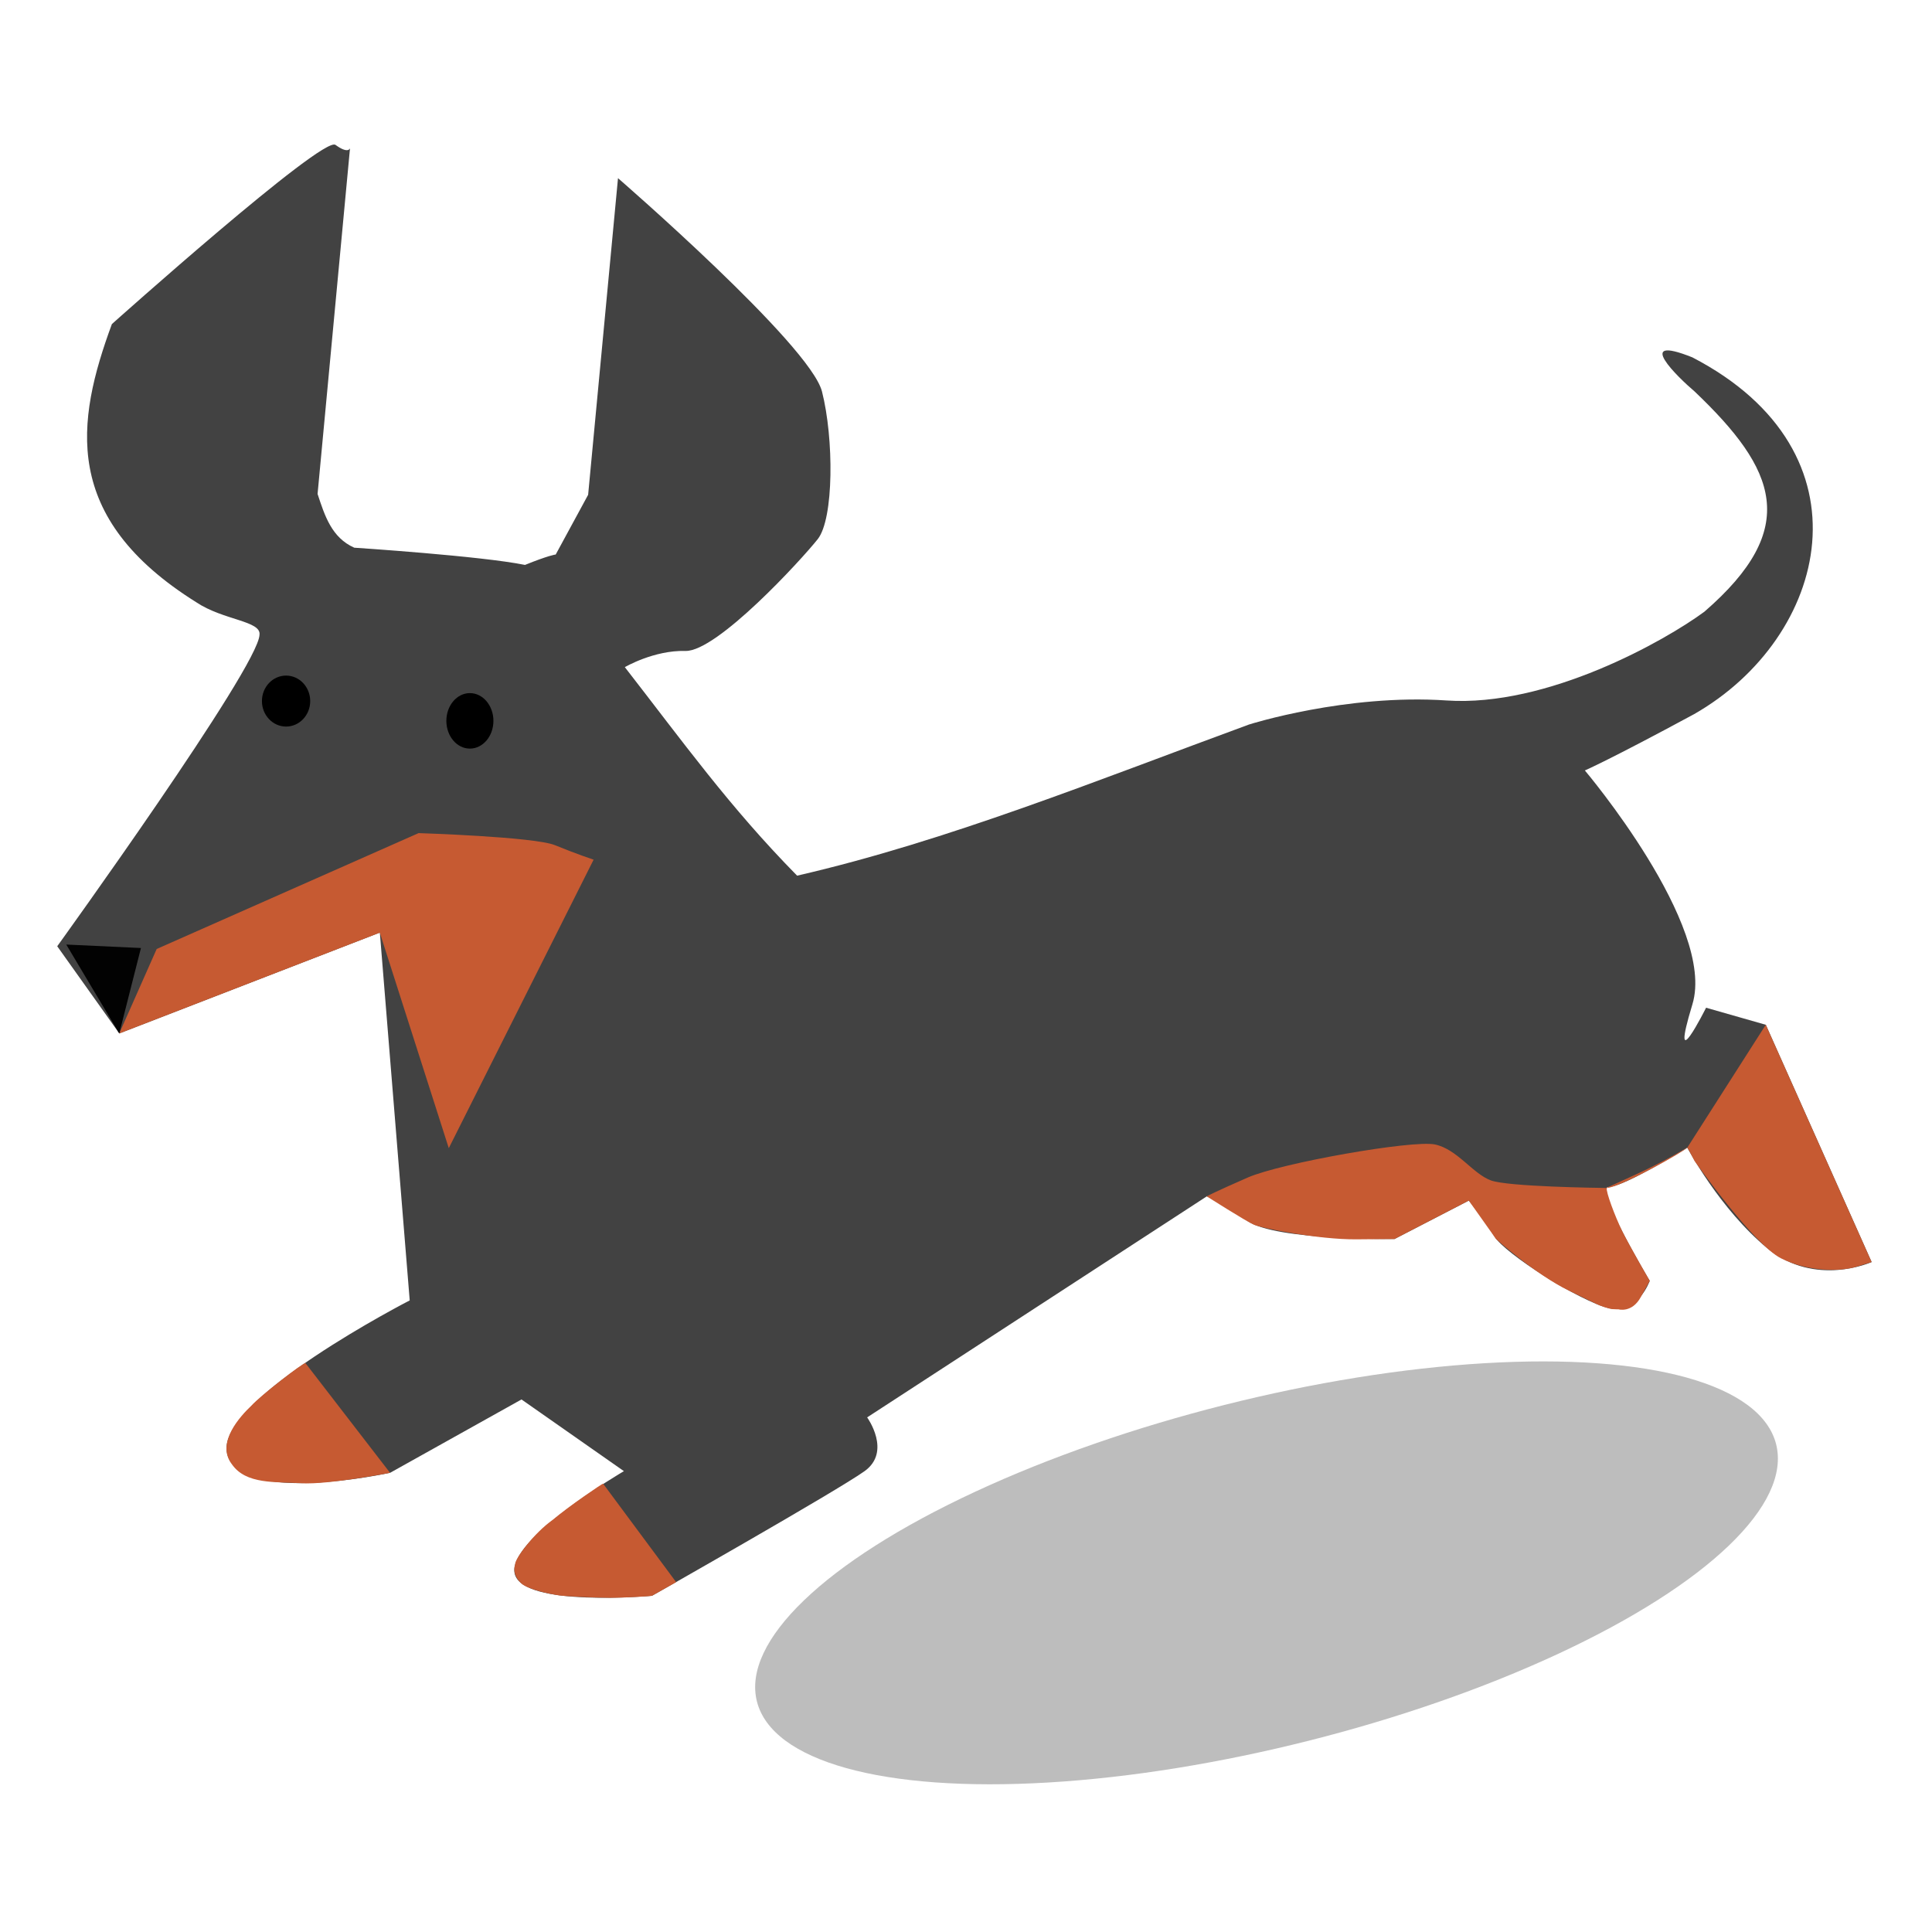 <?xml version="1.0" encoding="UTF-8" standalone="no"?>
<!-- Created with Inkscape (http://www.inkscape.org/) -->

<svg
   width="265"
   height="265"
   viewBox="0 0 70.115 70.115"
   version="1.1"
   id="svg4811"
   inkscape:version="1.3 (0e150ed6c4, 2023-07-21)"
   sodipodi:docname="logo.svg"
   inkscape:export-filename="/home/stefan/Projects/new/petboarding/frontend/app-icon.png"
   inkscape:export-xdpi="48"
   inkscape:export-ydpi="48"
   xmlns:inkscape="http://www.inkscape.org/namespaces/inkscape"
   xmlns:sodipodi="http://sodipodi.sourceforge.net/DTD/sodipodi-0.dtd"
   xmlns="http://www.w3.org/2000/svg"
   xmlns:svg="http://www.w3.org/2000/svg"
   xmlns:rdf="http://www.w3.org/1999/02/22-rdf-syntax-ns#"
   xmlns:cc="http://creativecommons.org/ns#">
  <defs
     id="defs4805" />
  <sodipodi:namedview
     id="base"
     pagecolor="#ffffff"
     bordercolor="#666666"
     borderopacity="1.0"
     inkscape:pageopacity="0.0"
     inkscape:pageshadow="2"
     inkscape:zoom="1.979899"
     inkscape:cx="29.041885"
     inkscape:cy="116.92515"
     inkscape:document-units="mm"
     inkscape:current-layer="layer1"
     showgrid="false"
     fit-margin-top="0"
     fit-margin-left="0"
     fit-margin-right="0"
     fit-margin-bottom="0"
     inkscape:window-width="2048"
     inkscape:window-height="1083"
     inkscape:window-x="0"
     inkscape:window-y="0"
     inkscape:window-maximized="1"
     units="px"
     inkscape:showpageshadow="2"
     inkscape:pagecheckerboard="0"
     inkscape:deskcolor="#d1d1d1" />
  <g
     inkscape:label="Layer 1"
     inkscape:groupmode="layer"
     id="layer1"
     transform="translate(18.346,440.133)">
    <g
       id="g1"
       transform="translate(1.108,-2.397)">
      <path
         style="fill:#000000;fill-opacity:0.741;stroke:none;stroke-width:0.808px;stroke-linecap:butt;stroke-linejoin:miter;stroke-opacity:1"
         d="m 9.47,-405.956 c 5.457,-1.254 10.949,-3.485 16.406,-5.487 0,0 3.515,-1.119 7.17,-0.872 3.655,0.248 7.929,-2.168 9.354,-3.221 3.507,-3.038 2.625,-5.157 -0.359,-7.997 -0.596,-0.504 -2.243,-2.1 -0.075,-1.233 6.641,3.448 4.928,10.17 0.062,12.947 -3.097,1.673 -3.965,2.044 -3.965,2.044 0,0 4.77,5.637 3.903,8.487 -0.867,2.85 0.496,0.124 0.496,0.124 l 2.168,0.619 3.841,8.611 c 0,0 -2.044,0.929 -3.779,-0.496 -1.734,-1.425 -2.911,-3.655 -2.911,-3.655 0,0 -2.292,1.425 -2.85,1.425 -0.558,0 1.487,3.407 1.487,3.407 0,0 -0.434,1.239 -1.487,0.991 -1.053,-0.248 -3.779,-1.982 -4.15,-2.602 -0.372,-0.619 -0.929,-1.301 -0.929,-1.301 l -2.695,1.394 c 0,0 -4.305,0.062 -5.327,-0.65 -1.022,-0.712 -1.487,-0.898 -1.487,-0.898 l -12.327,8.022 c 0,0 0.898,1.239 -0.093,1.951 -0.991,0.712 -7.712,4.522 -7.712,4.522 0,0 -4.708,0.434 -4.987,-0.805 -0.279,-1.239 3.965,-3.717 3.965,-3.717 l -3.717,-2.602 -4.735,2.644 -0.034,0.018 c 0,0 -5.482,1.208 -5.916,-0.712 -0.191,-0.845 1.069,-2.02 2.541,-3.07 0.207,-0.148 0.418,-0.293 0.63,-0.435 1.705,-1.14 3.457,-2.039 3.457,-2.039 l -1.084,-13.349 -9.455,3.66 -2.253,-3.164 c 0,0 7.31,-10.128 7.341,-11.305 0.063,-0.506 -1.311,-0.523 -2.292,-1.177 -4.92,-3.077 -4.367,-6.559 -3.066,-10.097 0,0 7.65,-6.845 8.115,-6.504 0.465,0.341 0.527,0.124 0.527,0.124 l -1.177,12.544 c 0.26,0.788 0.509,1.585 1.332,1.951 0,0 4.607,0.301 6.195,0.625 0.848,-0.343 1.117,-0.382 1.115,-0.377 l 1.177,-2.168 1.084,-11.491 c 0,0 6.969,6.04 7.403,7.743 0.434,1.704 0.434,4.615 -0.155,5.358 -0.588,0.743 -3.655,4.088 -4.801,4.057 -1.146,-0.031 -2.199,0.588 -2.199,0.588 2.096,2.695 3.805,5.083 6.252,7.567 z"
         id="path3815"
         inkscape:connector-curvature="0"
         sodipodi:nodetypes="ccccccccccccscscccccsccccccccccsscccccccccccccccccccc" />
      <path
         style="fill:#c65a32;fill-opacity:1;stroke:#a24e3b;stroke-width:0;stroke-linecap:butt;stroke-linejoin:miter;stroke-miterlimit:4;stroke-dasharray:none;stroke-opacity:1"
         d="m -15.126,-400.23 1.358,-3.066 9.505,-4.205 c 0,0 4.205,0.132 4.95,0.438 0.745,0.307 1.402,0.526 1.402,0.526 l -5.256,10.469 -2.503,-7.821 z"
         id="path3836"
         inkscape:connector-curvature="0"
         sodipodi:nodetypes="cccccccc" />
      <ellipse
         id="path3848"
         cx="-2.401"
         cy="-411.575"
         rx="0.854"
         ry="1.007"
         style="stroke-width:0.808" />
      <ellipse
         id="path3856"
         cx="-9.072"
         cy="-412.293"
         rx="0.876"
         ry="0.925"
         style="stroke-width:0.808" />
      <path
         style="fill:#c65a32;fill-opacity:1;stroke:#000000;stroke-width:0;stroke-linecap:butt;stroke-linejoin:miter;stroke-miterlimit:4;stroke-dasharray:none;stroke-opacity:1"
         d="m -5.299,-384.285 c 0,0 -2.248,0.436 -3.207,0.378 -0.959,-0.058 -2.024,0.051 -2.536,-0.694 -0.595,-0.777 0.335,-1.766 0.704,-2.114 0.326,-0.368 1.906,-1.586 1.969,-1.552 l 3.071,3.982"
         id="path4730"
         inkscape:connector-curvature="0"
         sodipodi:nodetypes="cscccc" />
      <path
         style="fill:#c65a32;fill-opacity:1;stroke:#000000;stroke-width:0;stroke-linecap:butt;stroke-linejoin:miter;stroke-miterlimit:4;stroke-dasharray:none;stroke-opacity:1"
         d="m 5.085,-380.317 -0.875,0.493 c 0.018,0.015 -1.027,0.078 -1.554,0.074 -0.49,-0.003 -1.751,-0.053 -1.924,-0.104 -0.174,-0.024 -1.032,-0.196 -1.271,-0.42 -0.24,-0.224 -0.287,-0.489 -0.221,-0.688 -0.009,-0.216 0.706,-1.152 1.363,-1.615 0.605,-0.51 1.821,-1.332 1.83,-1.315 z"
         id="path4751"
         inkscape:connector-curvature="0"
         sodipodi:nodetypes="ccscccccc" />
      <path
         style="fill:#c65a32;fill-opacity:1;stroke:#000000;stroke-width:0;stroke-linecap:butt;stroke-linejoin:miter;stroke-miterlimit:4;stroke-dasharray:none;stroke-opacity:1"
         d="m 24.342,-394.319 c 0,0 1.433,0.914 1.719,1.034 0.286,0.121 2.329,0.538 3.712,0.526 l 1.383,-0.012 2.695,-1.394 0.99,1.397 c 0,0 1.423,1.28 2.637,1.869 1.214,0.589 1.111,0.535 1.111,0.535 0,0 0.317,0.125 0.482,0.138 0.165,0.012 0.205,0.006 0.205,0.006 0,0 0.492,0.149 0.816,-0.442 l 0.325,-0.591 c 0,0 -0.756,-1.308 -1.006,-1.819 -0.249,-0.511 -0.596,-1.429 -0.551,-1.55 0.515,-0.028 2.831,-1.344 2.92,-1.463 0.053,0.067 0.284,0.525 0.262,0.48 0,0 2.133,3.034 3.145,3.538 1.013,0.504 2.178,0.474 2.73,0.303 l 0.553,-0.17 -3.841,-8.611 -2.85,4.46 c -1.295,0.753 -1.977,1.014 -2.939,1.462 -0.283,-0.003 -3.555,-0.043 -4.187,-0.274 -0.66,-0.241 -1.223,-1.137 -2.034,-1.305 -0.812,-0.168 -5.581,0.671 -6.792,1.201 -1.211,0.53 -1.485,0.68 -1.485,0.68"
         id="path4753"
         inkscape:connector-curvature="0"
         sodipodi:nodetypes="cccccccccccccccccccccccccc" />
      <path
         style="fill:#000000;fill-opacity:0.974;stroke:#000000;stroke-width:0;stroke-linecap:butt;stroke-linejoin:miter;stroke-miterlimit:4;stroke-dasharray:none;stroke-opacity:1"
         d="m -17.049,-403.457 2.71,0.126 -0.787,3.101 z"
         id="path4767"
         inkscape:connector-curvature="0"
         sodipodi:nodetypes="cccc" />
      <ellipse
         id="path4771"
         cx="118.837"
         cy="-362.6"
         rx="19.074"
         ry="6.282"
         style="fill:#000000;fill-opacity:0.259;stroke-width:1.009"
         transform="rotate(-14.162)" />
    </g>
  </g>
</svg>
